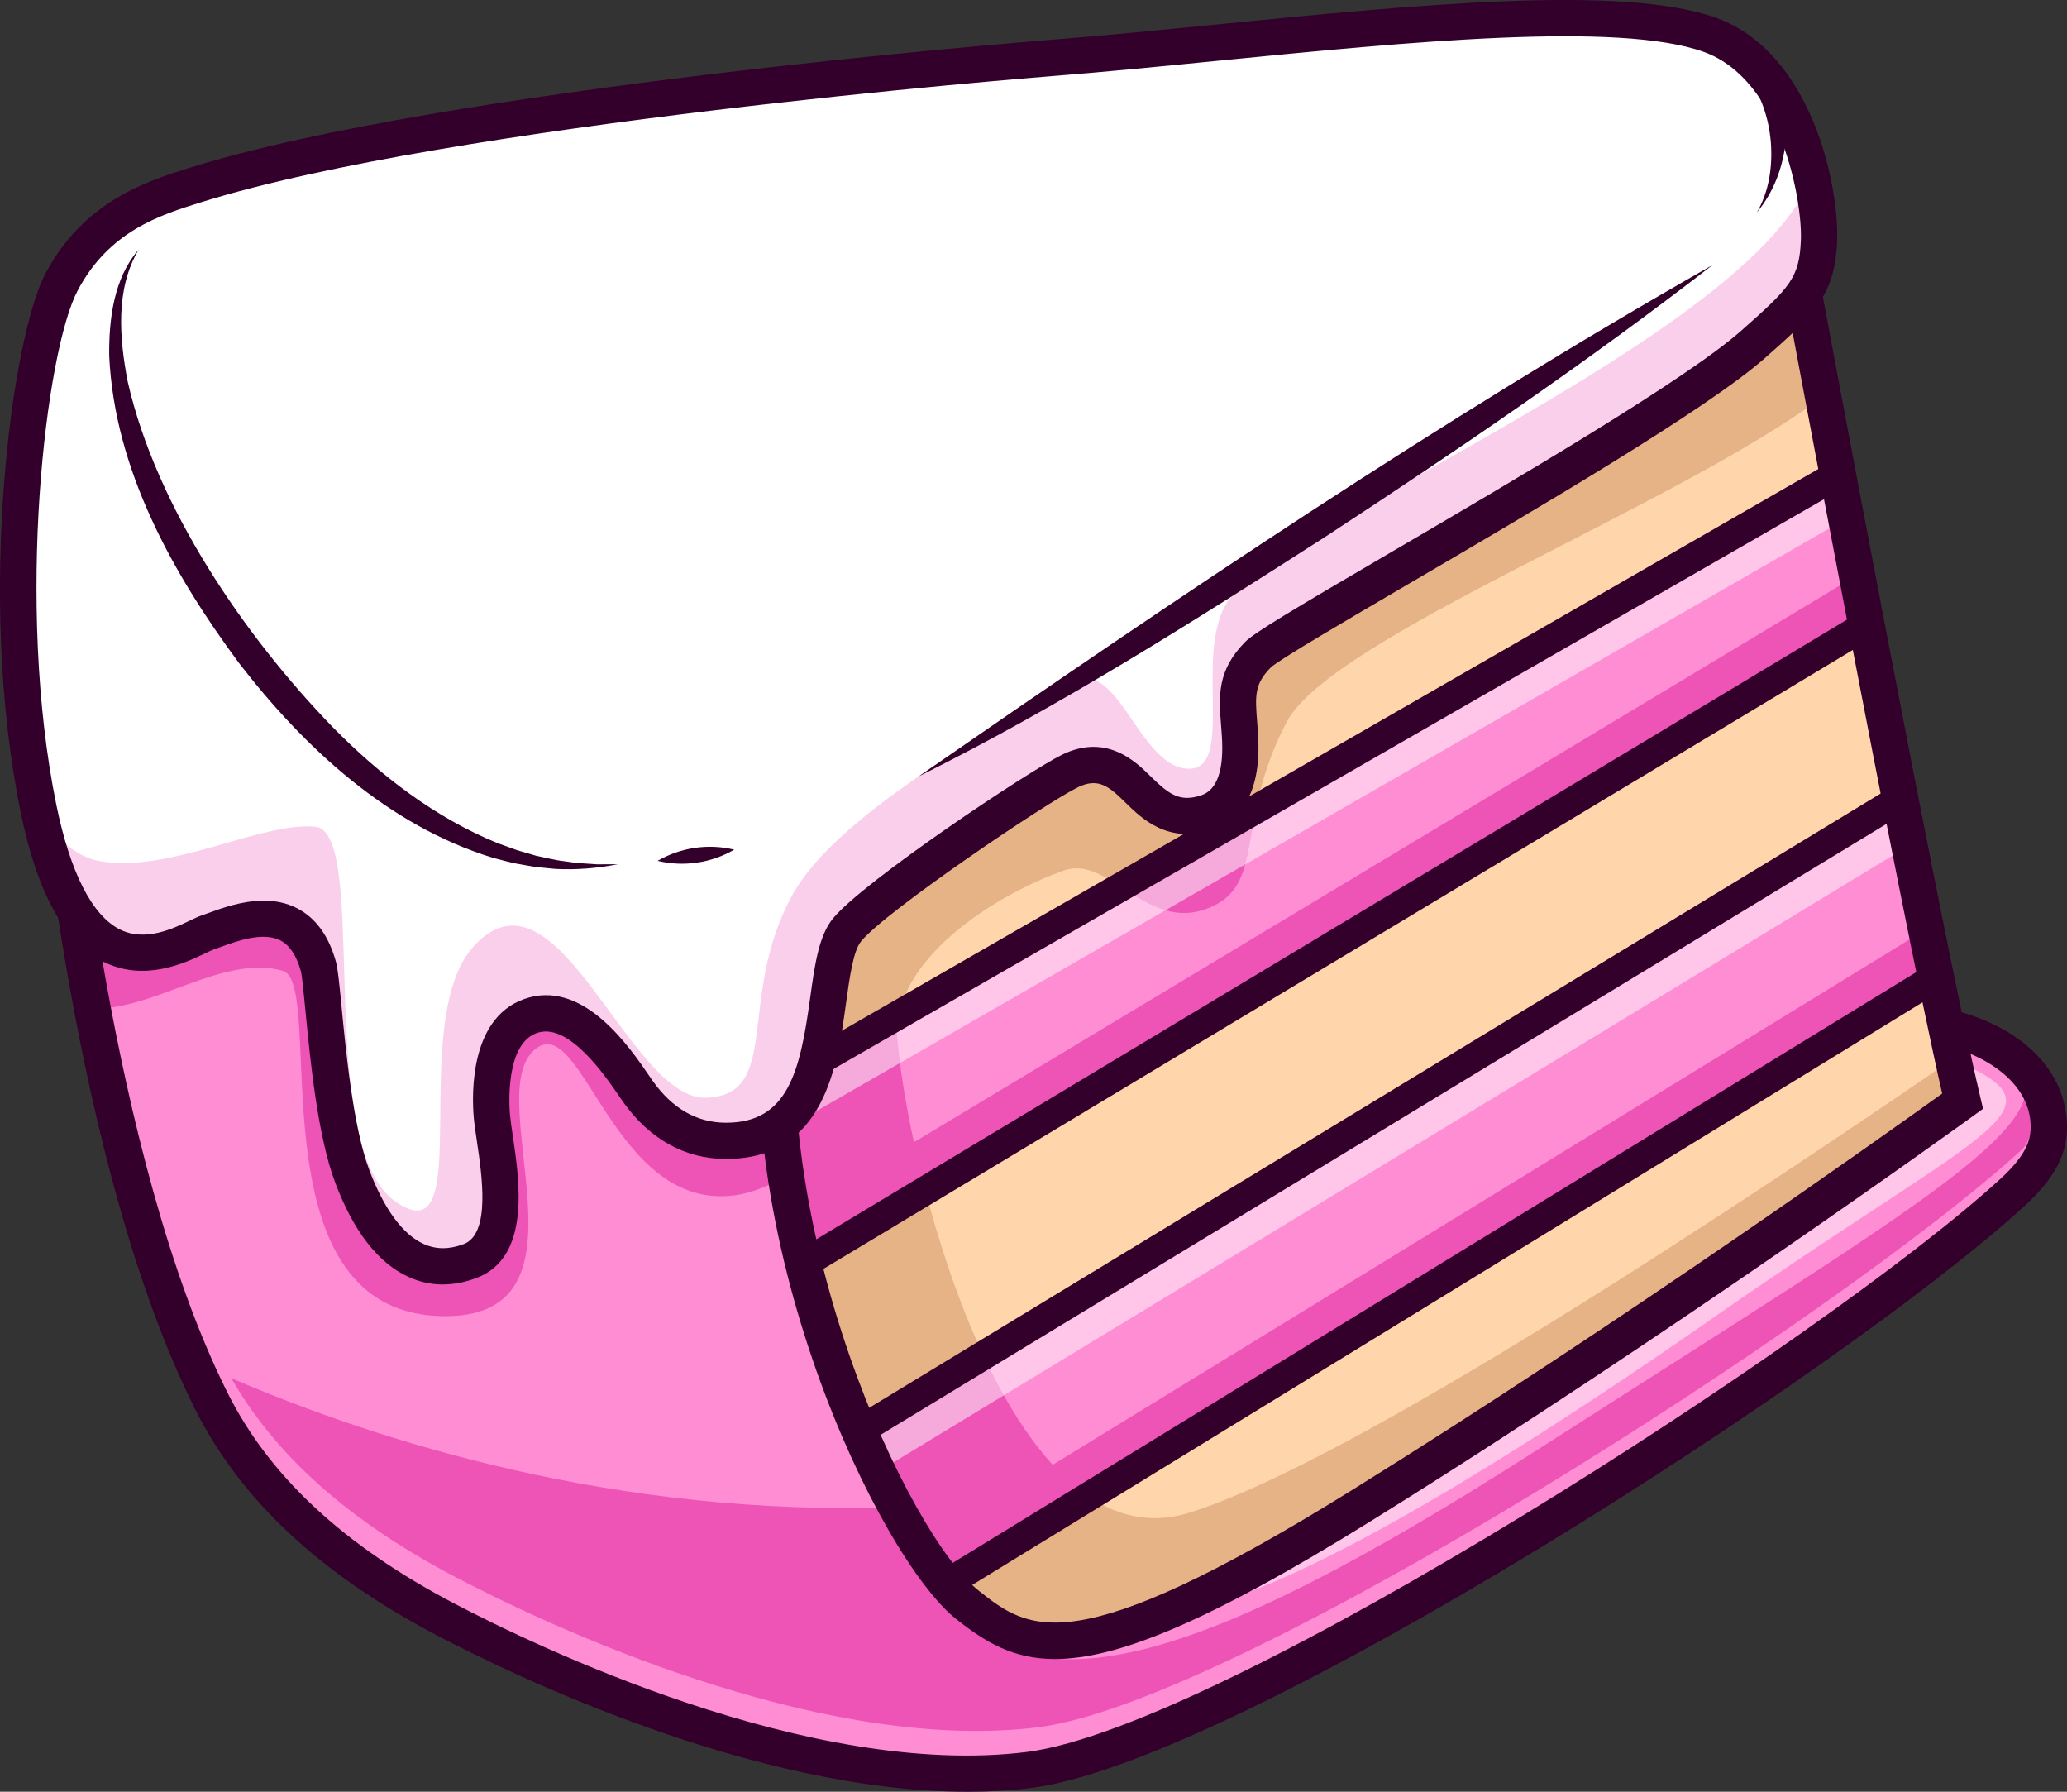 <?xml version="1.0" encoding="UTF-8"?>
<svg id="Layer_1" xmlns="http://www.w3.org/2000/svg" viewBox="0 0 600 520">
  <rect x="0" y="0" width="600" height="520" fill="#333333" stroke="none"/>
  <defs>
    <style>
      .cls-1 {
        fill: #fff;
      }

      .cls-2 {
        fill: #ed54b6;
      }

      .cls-3 {
        fill: #f9cfeb;
      }

      .cls-4 {
        fill: #ff8dd4;
      }

      .cls-5 {
        fill: #ffd5ab;
      }

      .cls-6 {
        fill: #33002c;
      }

      .cls-7 {
        fill: #e5b385;
      }

      .cls-8 {
        opacity: .5;
      }
    </style>
  </defs>
  <g>
    <path class="cls-4" d="M15.85,215.7s10.17,120.23,45.41,190.73c10.34,20.68,29.23,43.17,68.11,63.58,35.36,18.55,110.17,51.08,169.36,43.66,57.88-7.26,232.75-119.36,285.52-167.68,8.83-8.08,11.41-14.58,10.2-22.47-2.17-14.24-16.87-23.83-35.17-26.55L15.85,215.7Z"/>
    <path class="cls-4" d="M15.85,215.7s10.17,120.23,45.41,190.73c10.34,20.68,29.23,43.17,68.11,63.58,35.36,18.55,110.17,51.08,169.36,43.66,57.88-7.26,232.75-119.36,285.52-167.68,8.83-8.08,11.41-14.58,10.2-22.47-2.17-14.24-16.87-23.83-35.17-26.55L15.85,215.7Z"/>
    <g class="cls-8">
      <path class="cls-1" d="M328.88,467.99c25.93,6.47,96.4-35.34,169.11-86.01,72.31-50.4,97.64-58.46,77.79-70.17-26.36-15.55-81.76,11.71-81.76,11.71l-123.08,48.1-32.75,33.19"/>
    </g>
    <path class="cls-2" d="M296.66,257.69L15.85,215.7s2.9,34.26,10.96,76.93c17.53.86,37.93-15.8,55.29-10.88,12.76,3.62-9.38,98.07,45.22,100.19,47.83,1.86,11.97-63.16,27.73-77.18,13.9-12.37,22.67,47.13,58.44,42.12,34.43-4.82,88.21-84.42,88.21-84.42l-5.04-4.76Z"/>
    <path class="cls-2" d="M584.6,307.22c16.55,17.75-22.72,39.46-137.36,112.93-115.66,74.13-165.25,82.68-187.06,17.32-81.56,2.7-150.4-19.17-193.05-37.5,10.92,19,29.73,39.18,64.93,57.65,35.36,18.55,110.17,51.08,169.36,43.66,57.88-7.26,232.75-119.36,285.52-167.68,3.47-3.18,7.15-17.42-2.33-26.39Z"/>
    <path class="cls-6" d="M280.71,520c-62.14,0-132.23-34.03-153.8-45.34-34.16-17.92-57.18-39.47-70.38-65.88C21.26,338.18,11.01,221.09,10.59,216.14l10.51-.88c.1,1.19,10.5,120.05,44.88,188.83,12.18,24.37,33.72,44.41,65.85,61.27,23.07,12.11,103.26,50.99,166.24,43.1,57.04-7.15,231.91-119.91,282.61-166.33,8.24-7.54,9.38-12.41,8.56-17.81-1.66-10.92-13.73-19.61-30.74-22.14l1.56-10.4c22.02,3.27,37.2,15.14,39.61,30.96,1.53,10.02-2.02,18.13-11.85,27.13-52.84,48.39-228.5,161.51-288.43,169.02-6.1.76-12.35,1.12-18.67,1.12Z"/>
  </g>
  <g>
    <path class="cls-5" d="M522.55,79.64s35.24,189.49,47.15,239.96c0,0-86.81,62.92-174.94,117.63-79.9,49.6-96.03,42.67-113.9,28.57-21.56-17.02-65.14-109.09-53.6-187.29-3.62-102.52,128.4-156.89,295.29-198.87Z"/>
    <path class="cls-7" d="M569.69,319.6c-.82-3.47-1.75-7.6-2.77-12.28-61.5,42.2-174.68,117.26-221.92,131.77-50.74,15.58-80.44-92.98-84.49-137.05-2.15-23.42,28.78-42.55,48.39-49.42,12.69-4.45,23.51,17.07,40.59,11.39,18.71-6.23,8.35-24.91,24.05-54.56,12.96-24.47,112.85-62.45,155.65-94.36-4.03-21.43-6.64-35.45-6.64-35.45-166.89,41.98-298.91,96.35-295.29,198.87-11.54,78.19,32.04,170.27,53.6,187.29,17.87,14.1,34,21.03,113.9-28.57,88.13-54.71,174.94-117.63,174.94-117.63Z"/>
    <polygon class="cls-4" points="561.92 283.59 274.73 459.64 249.45 415.24 551.56 231.79 561.92 283.59"/>
    <polygon class="cls-2" points="559.14 269.68 272.25 445.54 253.57 412.73 249.45 415.24 274.73 459.64 561.92 283.59 559.14 269.68"/>
    <path class="cls-2" d="M285.46,393.37l-36.01,21.87,25.28,44.4,41.3-25.32c-12.06-8.09-22.29-23.25-30.57-40.95Z"/>
    <g class="cls-8">
      <polygon class="cls-1" points="554.27 245.33 551.56 231.79 249.45 415.24 255.87 426.52 554.27 245.33"/>
    </g>
    <polyline class="cls-4" points="232.1 367.51 541.78 181.34 533.47 137.73 225.55 314.81"/>
    <polygon class="cls-2" points="533.47 137.73 530.49 139.44 536.07 168.72 230.25 352.57 232.1 367.51 541.78 181.34 533.47 137.73"/>
    <g>
      <path class="cls-2" d="M364.6,234.85l-39.2,22.54c7.03,4.52,14.59,9.78,24.09,6.62,12.62-4.2,12.02-14.08,15.11-29.16Z"/>
      <path class="cls-2" d="M268.63,345.54c-4.34-16.63-7.08-32.2-8.12-43.51-.24-2.59-.05-5.12.46-7.59l-35.42,20.37,6.55,52.69,36.53-21.96Z"/>
    </g>
    <g class="cls-8">
      <polygon class="cls-1" points="534.96 151.08 540.83 181.91 541.78 181.34 533.47 137.73 225.55 314.81 227.2 328.08 534.96 151.08"/>
    </g>
    <path class="cls-6" d="M306.23,481.49c-12.21,0-20.24-4.94-28.64-11.57-22.31-17.61-67.54-110.87-55.54-192.17l10.43,1.53c-11.26,76.3,31.36,166.38,51.65,182.4,14.47,11.42,26.97,21.28,107.84-28.92,78.13-48.5,156.15-104.14,171.8-115.38-12.5-54.61-46.06-234.93-46.4-236.78l10.37-1.92c.35,1.89,35.35,189.95,47.09,239.71l.8,3.4-2.83,2.06c-.87.63-87.97,63.66-175.25,117.84-47.84,29.7-73.85,39.8-91.31,39.8Z"/>
    <polygon class="cls-6" points="227.66 318.46 223.45 311.17 531.36 134.08 535.57 141.37 227.66 318.46"/>
    <polygon class="cls-6" points="234.28 371.11 229.92 363.9 539.6 177.74 543.96 184.94 234.28 371.11"/>
    <polygon class="cls-6" points="251.64 418.83 247.25 411.65 549.36 228.2 553.75 235.38 251.64 418.83"/>
    <polygon class="cls-6" points="276.94 463.22 272.52 456.05 559.71 280.01 564.13 287.18 276.94 463.22"/>
  </g>
  <g>
    <path class="cls-1" d="M17.82,81.91c-9.49,18-19.1,91.73-6.69,152.59,12.41,60.86,42.43,38.34,49.13,36.12,6.7-2.23,26.2-11.72,32.17,9.93,1.46,5.29,2.83,42.31,9.77,60.76,8.1,21.52,20.29,29.95,34.24,24.68,14.24-5.38,7.22-31.85,6.33-42.02-.67-7.69-.47-25.97,12.28-29.41,13.82-3.72,26.05,16.51,30.15,22.26,4.09,5.75,12.12,14.2,25.31,14.29,35.86.25,25.43-49.1,35.36-61.23,7.77-9.49,54.84-41.31,64.76-46.13,9.93-4.83,15.97,1.74,19.91,5.59,4.84,4.73,10.22,9.62,19.73,6.49,8.19-2.69,10.38-11.74,9.63-22.68-.69-10.08-2-15.76,5.26-23.15,6.45-6.56,117.45-66.81,143.73-90.08,14.36-12.71,18.61-16.82,19.11-30.18.5-13.36-6.33-50.53-31.64-59.62-33.6-12.07-124.36,1.43-191.01,6.68-44.33,3.49-184.55,16.88-248.57,36.86-12.1,3.77-28.8,8.96-38.97,28.25Z"/>
    <path class="cls-3" d="M330.55,229.33c4.84,4.73,10.22,9.62,19.73,6.49,8.19-2.69,10.38-11.74,9.63-22.68-.69-10.08-2-15.76,5.26-23.15,6.45-6.56,117.45-66.81,143.73-90.08,14.36-12.71,18.61-16.82,19.11-30.18.16-4.26-.43-10.94-2.12-18.36-17.52,43.9-137.92,93.36-167.23,120.53-14.03,13,.9,51.45-13.65,51.21-14.54-.25-20.56-33.39-34.24-24.82-16.74,10.49-66.94,36.51-80.71,61.37-16.41,29.62-2.98,57.89-24.88,58.94-22.57,1.08-43.05-70.4-67.49-44.18-20.04,21.49,1.24,91.06-22.83,74.36-24.07-16.7-7.44-107.36-23.33-108.85-15.88-1.48-42.68,13.85-63.03,9.9-6.32-1.23-12.02-6.42-16.87-13,12.69,57.92,42.02,35.98,48.63,33.78,6.7-2.23,26.2-11.72,32.17,9.93,1.46,5.29,2.83,42.31,9.77,60.76,8.1,21.52,20.29,29.95,34.24,24.68,14.24-5.38,7.22-31.85,6.33-42.02-.67-7.69-.47-25.97,12.28-29.41,13.82-3.72,26.05,16.51,30.15,22.26,4.09,5.75,12.12,14.2,25.31,14.29,35.86.25,25.43-49.11,35.36-61.23,7.77-9.49,54.84-41.31,64.76-46.13,9.93-4.83,15.97,1.74,19.91,5.59Z"/>
    <path class="cls-6" d="M128.56,372.78c-3.41,0-6.72-.72-9.91-2.16-8.83-3.98-16.03-13.22-21.38-27.47-5.1-13.57-7.23-35.57-8.64-50.14-.45-4.65-.96-9.93-1.28-11.08-1.27-4.59-3.27-7.62-5.97-9-5.05-2.59-12.66.21-17.21,1.87-.84.31-1.59.58-2.24.8-.41.14-1.43.63-2.33,1.06-5.7,2.73-17.55,8.42-29.47,2.51-11.43-5.66-19.34-19.93-24.17-43.63-12.79-62.72-2.47-137.76,7.19-156.08,11.17-21.18,29.73-26.97,42.01-30.8C129.02,25.62,297.8,12.13,304.95,11.56c15.11-1.19,31.17-2.78,48.17-4.46,57.99-5.73,117.96-11.65,145.03-1.93,27.71,9.95,35.72,48.64,35.12,64.76-.59,15.97-6.95,21.59-20.88,33.92-16.87,14.93-66.95,44.23-103.52,65.62-18.47,10.81-37.57,21.98-39.98,24.23-4.83,4.91-4.57,8.2-3.95,16.12.07.95.15,1.93.22,2.96,1.3,19.14-6.48,25.81-13.24,28.03-12.85,4.22-20.5-3.26-25.07-7.73l-.5-.49c-4.51-4.43-7.66-6.93-13.41-4.13-9.33,4.54-55.81,35.96-62.99,44.73-2.28,2.78-3.34,10.5-4.37,17.96-2.48,18.01-6.22,45.2-34.8,45.2h-.31c-11.72-.08-21.95-5.79-29.57-16.5-.38-.54-.83-1.19-1.34-1.94-3.88-5.66-14.17-20.72-23.13-18.29-9.96,2.68-8.59,21.71-8.4,23.88.14,1.57.45,3.67.81,6.09,1.97,13.22,5.27,35.34-10.52,41.3-3.32,1.25-6.58,1.88-9.76,1.88ZM76.47,261.38c3.25,0,6.59.59,9.74,2.21,5.43,2.78,9.23,8.02,11.31,15.56.53,1.94.9,5.54,1.61,12.85,1.27,13.16,3.4,35.19,8.02,47.46,4.28,11.37,9.76,18.83,15.86,21.58,3.58,1.61,7.36,1.62,11.58.03,7.85-2.97,5.33-19.84,3.83-29.93-.39-2.6-.72-4.84-.89-6.73-.61-7.01-1.25-30.25,16.16-34.94,16.2-4.36,29.09,14.47,34.59,22.52.47.69.88,1.29,1.23,1.78,5.66,7.95,12.74,12.01,21.05,12.07.07,0,.15,0,.23,0,18,0,21.46-14.98,24.37-36.12,1.34-9.71,2.49-18.1,6.65-23.18,8.84-10.8,56.99-42.89,66.54-47.53,12.88-6.26,21.36,2.08,25.44,6.1l.48.47c5.19,5.08,8.31,7.25,14.38,5.25,4.67-1.54,6.7-7.37,6.02-17.33-.07-.99-.14-1.94-.21-2.86-.67-8.57-1.24-15.97,6.96-24.32,2.65-2.7,13.66-9.25,42.14-25.91,36.19-21.18,85.76-50.18,101.86-64.42,14.23-12.59,16.93-15.32,17.34-26.44.42-11.22-5.71-46.41-28.16-54.48-24.84-8.92-86.24-2.85-140.42,2.5-17.06,1.69-33.17,3.28-48.38,4.48-7.1.56-174.73,13.96-247.41,36.64-11.94,3.73-26.73,8.34-35.87,25.68l-4.67-2.45,4.67,2.45c-9.27,17.58-18.06,90.89-6.19,149.1,4.03,19.74,10.43,32.3,18.52,36.3,7.3,3.62,15.38-.26,20.21-2.57,1.41-.68,2.52-1.21,3.56-1.55.55-.18,1.2-.42,1.93-.69,3.79-1.39,9.72-3.56,15.94-3.56Z"/>
    <path class="cls-6" d="M266.64,225.34c75.18-52.02,150.94-103.19,230.48-148.43-36.19,28.02-73.99,53.74-112.26,78.78-38.49,24.69-77.18,49.26-118.21,69.65h0Z"/>
    <path class="cls-6" d="M509.95,61.7c3.62-6.18,4.62-13.49,4.08-20.46-.57-6.89-2.84-13.48-6.52-18.8l7.41-4.03c5.94,14.18,4.87,31.43-4.97,43.28h0Z"/>
    <path class="cls-6" d="M40.23,72.46c-6.78,11.48-5.58,25.72-3.16,38.3,8.28,36.37,33.77,73.74,59.59,100.36,13.71,13.93,29.6,26.18,47.82,33.6.96.31,4.56,1.65,5.54,2,1.43.44,4.26,1.23,5.67,1.66,2.07.4,5.64,1.3,7.75,1.52,0,0,3.94.56,3.94.56.81.01,5.06.35,5.97.39,1.63,0,4.46-.05,6.03-.04-5.92,1.18-12.09,1.69-18.2,1.37-1.18-.08-4.86-.51-6.12-.62-1.46-.28-4.69-.81-6.07-1.08-1.17-.26-4.75-1.23-5.98-1.54-30.35-9.37-54.66-31.91-73.67-56.55-19.26-26-36.08-56.11-37.64-89.06-.12-10.64,1.31-22.57,8.54-30.89h0Z"/>
    <path class="cls-6" d="M190.88,249.84c6.67-3.88,14.73-5.08,22.24-3.25-6.67,3.9-14.73,5.06-22.24,3.25h0Z"/>
  </g>
</svg>